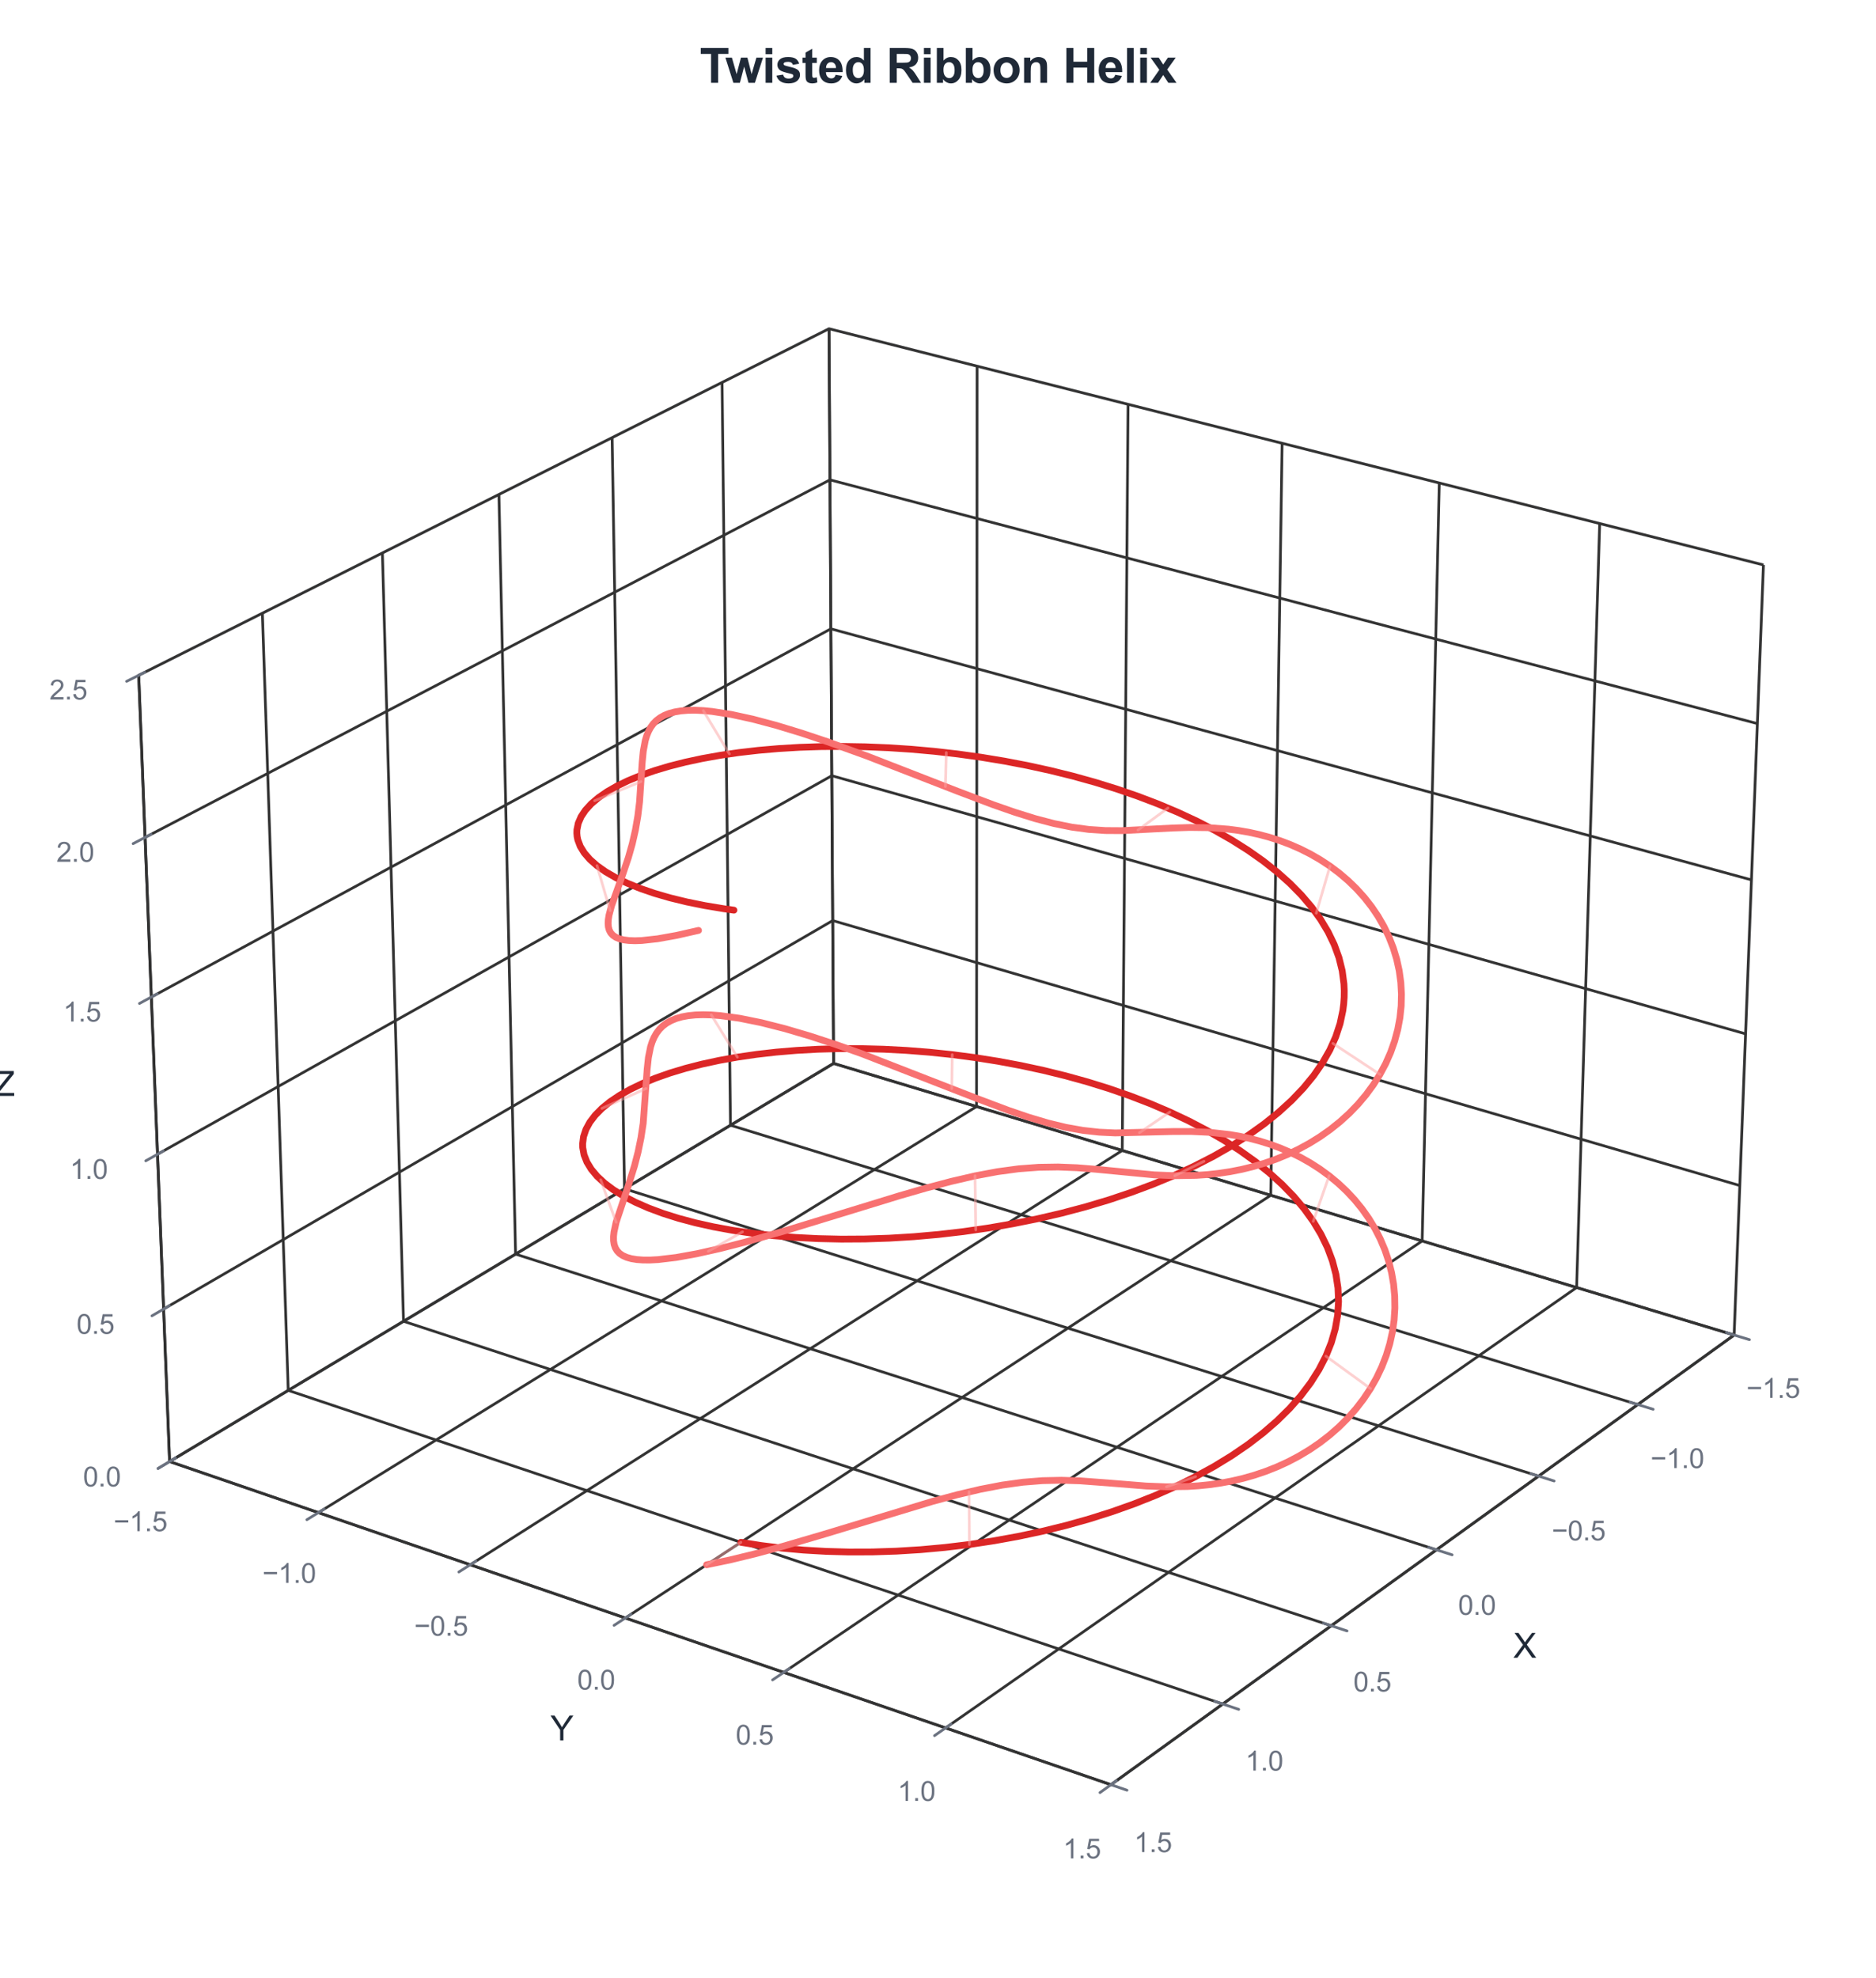 <?xml version="1.0" encoding="utf-8" standalone="no"?>
<!DOCTYPE svg PUBLIC "-//W3C//DTD SVG 1.1//EN"
  "http://www.w3.org/Graphics/SVG/1.1/DTD/svg11.dtd">
<svg xmlns:xlink="http://www.w3.org/1999/xlink" viewBox="0 0 553.12 583.141" xmlns="http://www.w3.org/2000/svg" version="1.1">
 <defs>
  <style type="text/css">*{stroke-linejoin: round; stroke-linecap: butt}</style>
 </defs>
 <g id="figure_1">
  <g id="patch_1">
   <path d="M 0 583.141 
L 553.12 583.141 
L 553.12 0 
L 0 0 
z
" style="fill: #ffffff"/>
  </g>
  <g id="patch_2">
   <path d="M 14.4 568.741 
L 538.72 568.741 
L 538.72 44.421 
L 14.4 44.421 
z
" style="fill: #ffffff"/>
  </g>
  <g id="pane3d_1">
   <g id="patch_3">
    <path d="M 245.776 313.55 
L 511.288 393.634 
L 519.927 166.569 
L 244.424 96.927 
" style="fill: none; opacity: 0.5; stroke: #e5e7eb; stroke-linejoin: miter"/>
   </g>
  </g>
  <g id="pane3d_2">
   <g id="patch_4">
    <path d="M 245.776 313.55 
L 50.005 430.936 
L 40.896 199.109 
L 244.424 96.927 
" style="fill: none; opacity: 0.5; stroke: #e5e7eb; stroke-linejoin: miter"/>
   </g>
  </g>
  <g id="pane3d_3">
   <g id="patch_5">
    <path d="M 245.776 313.55 
L 50.005 430.936 
L 327.544 526.219 
L 511.288 393.634 
" style="fill: none; opacity: 0.5; stroke: #e5e7eb; stroke-linejoin: miter"/>
   </g>
  </g>
  <g id="grid3d_1">
   <g id="Line3DCollection_1">
    <path d="M 511.288 393.634 
L 245.776 313.55 
L 244.424 96.927 
" style="fill: none; stroke: #333333; stroke-width: 0.8"/>
    <path d="M 482.881 414.132 
L 215.374 331.779 
L 212.901 112.753 
" style="fill: none; stroke: #333333; stroke-width: 0.8"/>
    <path d="M 453.639 435.232 
L 184.131 350.513 
L 180.474 129.033 
" style="fill: none; stroke: #333333; stroke-width: 0.8"/>
    <path d="M 423.526 456.961 
L 152.011 369.772 
L 147.103 145.787 
" style="fill: none; stroke: #333333; stroke-width: 0.8"/>
    <path d="M 392.5 479.348 
L 118.977 389.58 
L 112.747 163.036 
" style="fill: none; stroke: #333333; stroke-width: 0.8"/>
    <path d="M 360.521 502.423 
L 84.989 409.96 
L 77.36 180.803 
" style="fill: none; stroke: #333333; stroke-width: 0.8"/>
    <path d="M 327.544 526.219 
L 50.005 430.936 
L 40.896 199.109 
" style="fill: none; stroke: #333333; stroke-width: 0.8"/>
   </g>
  </g>
  <g id="grid3d_2">
   <g id="Line3DCollection_2">
    <path d="M 244.424 96.927 
L 245.776 313.55 
L 50.005 430.936 
" style="fill: none; stroke: #333333; stroke-width: 0.8"/>
    <path d="M 288.077 107.962 
L 287.923 326.262 
L 93.865 445.994 
" style="fill: none; stroke: #333333; stroke-width: 0.8"/>
    <path d="M 332.6 119.216 
L 330.879 339.218 
L 138.643 461.367 
" style="fill: none; stroke: #333333; stroke-width: 0.8"/>
    <path d="M 378.018 130.697 
L 374.668 352.426 
L 184.369 477.065 
" style="fill: none; stroke: #333333; stroke-width: 0.8"/>
    <path d="M 424.359 142.412 
L 419.316 365.893 
L 231.073 493.099 
" style="fill: none; stroke: #333333; stroke-width: 0.8"/>
    <path d="M 471.652 154.367 
L 464.847 379.627 
L 278.787 509.48 
" style="fill: none; stroke: #333333; stroke-width: 0.8"/>
    <path d="M 519.927 166.569 
L 511.288 393.634 
L 327.544 526.219 
" style="fill: none; stroke: #333333; stroke-width: 0.8"/>
   </g>
  </g>
  <g id="grid3d_3">
   <g id="Line3DCollection_3">
    <path d="M 50.005 430.936 
L 245.776 313.55 
L 511.288 393.634 
" style="fill: none; stroke: #333333; stroke-width: 0.8"/>
    <path d="M 48.238 385.973 
L 245.513 271.429 
L 512.965 349.559 
" style="fill: none; stroke: #333333; stroke-width: 0.8"/>
    <path d="M 46.445 340.325 
L 245.247 228.719 
L 514.667 304.83 
" style="fill: none; stroke: #333333; stroke-width: 0.8"/>
    <path d="M 44.623 293.976 
L 244.976 185.407 
L 516.394 259.432 
" style="fill: none; stroke: #333333; stroke-width: 0.8"/>
    <path d="M 42.774 246.91 
L 244.702 141.481 
L 518.147 213.351 
" style="fill: none; stroke: #333333; stroke-width: 0.8"/>
    <path d="M 40.896 199.109 
L 244.424 96.927 
L 519.927 166.569 
" style="fill: none; stroke: #333333; stroke-width: 0.8"/>
   </g>
  </g>
  <g id="axis3d_1">
   <g id="line2d_1">
    <path d="M 511.288 393.634 
L 327.544 526.219 
" style="fill: none; stroke: #333333; stroke-width: 0.8; stroke-linecap: round"/>
   </g>
   <g id="xtick_1">
    <g id="line2d_2">
     <path d="M 283.645 299.496 
" clip-path="url(#pdc0c78166f)" style="fill: none; stroke: #333333; stroke-width: 0.8; stroke-linecap: round"/>
    </g>
    <g id="line2d_3">
     <path d="M 509.038 392.956 
L 515.795 394.994 
" style="fill: none; stroke: #6b7280; stroke-width: 0.8; stroke-linecap: round"/>
    </g>
    <g id="text_1">
     <!-- −1.5 -->
     <g style="fill: #6b7280" transform="translate(514.904 412.161) scale(0.08 -0.08)">
      <defs>
       <path id="ArialMT-2212" d="M 3381 1997 
L 356 1997 
L 356 2522 
L 3381 2522 
L 3381 1997 
z
" transform="scale(0.016)"/>
       <path id="ArialMT-31" d="M 2384 0 
L 1822 0 
L 1822 3584 
Q 1619 3391 1289 3197 
Q 959 3003 697 2906 
L 697 3450 
Q 1169 3672 1522 3987 
Q 1875 4303 2022 4600 
L 2384 4600 
L 2384 0 
z
" transform="scale(0.016)"/>
       <path id="ArialMT-2e" d="M 581 0 
L 581 641 
L 1222 641 
L 1222 0 
L 581 0 
z
" transform="scale(0.016)"/>
       <path id="ArialMT-35" d="M 266 1200 
L 856 1250 
Q 922 819 1161 601 
Q 1400 384 1738 384 
Q 2144 384 2425 690 
Q 2706 997 2706 1503 
Q 2706 1984 2436 2262 
Q 2166 2541 1728 2541 
Q 1456 2541 1237 2417 
Q 1019 2294 894 2097 
L 366 2166 
L 809 4519 
L 3088 4519 
L 3088 3981 
L 1259 3981 
L 1013 2750 
Q 1425 3038 1878 3038 
Q 2478 3038 2890 2622 
Q 3303 2206 3303 1553 
Q 3303 931 2941 478 
Q 2500 -78 1738 -78 
Q 1113 -78 717 272 
Q 322 622 266 1200 
z
" transform="scale(0.016)"/>
      </defs>
      <use xlink:href="#ArialMT-2212"/>
      <use xlink:href="#ArialMT-31" transform="translate(58.398 0)"/>
      <use xlink:href="#ArialMT-2e" transform="translate(114.014 0)"/>
      <use xlink:href="#ArialMT-35" transform="translate(141.797 0)"/>
     </g>
    </g>
   </g>
   <g id="xtick_2">
    <g id="line2d_4">
     <path d="M 283.645 299.496 
" clip-path="url(#pdc0c78166f)" style="fill: none; stroke: #333333; stroke-width: 0.8; stroke-linecap: round"/>
    </g>
    <g id="line2d_5">
     <path d="M 480.612 413.434 
L 487.426 415.531 
" style="fill: none; stroke: #6b7280; stroke-width: 0.8; stroke-linecap: round"/>
    </g>
    <g id="text_2">
     <!-- −1.0 -->
     <g style="fill: #6b7280" transform="translate(486.636 432.864) scale(0.08 -0.08)">
      <defs>
       <path id="ArialMT-30" d="M 266 2259 
Q 266 3072 433 3567 
Q 600 4063 929 4331 
Q 1259 4600 1759 4600 
Q 2128 4600 2406 4451 
Q 2684 4303 2865 4023 
Q 3047 3744 3150 3342 
Q 3253 2941 3253 2259 
Q 3253 1453 3087 958 
Q 2922 463 2592 192 
Q 2263 -78 1759 -78 
Q 1097 -78 719 397 
Q 266 969 266 2259 
z
M 844 2259 
Q 844 1131 1108 757 
Q 1372 384 1759 384 
Q 2147 384 2411 759 
Q 2675 1134 2675 2259 
Q 2675 3391 2411 3762 
Q 2147 4134 1753 4134 
Q 1366 4134 1134 3806 
Q 844 3388 844 2259 
z
" transform="scale(0.016)"/>
      </defs>
      <use xlink:href="#ArialMT-2212"/>
      <use xlink:href="#ArialMT-31" transform="translate(58.398 0)"/>
      <use xlink:href="#ArialMT-2e" transform="translate(114.014 0)"/>
      <use xlink:href="#ArialMT-30" transform="translate(141.797 0)"/>
     </g>
    </g>
   </g>
   <g id="xtick_3">
    <g id="line2d_6">
     <path d="M 283.645 299.496 
" clip-path="url(#pdc0c78166f)" style="fill: none; stroke: #333333; stroke-width: 0.8; stroke-linecap: round"/>
    </g>
    <g id="line2d_7">
     <path d="M 451.351 434.513 
L 458.222 436.673 
" style="fill: none; stroke: #6b7280; stroke-width: 0.8; stroke-linecap: round"/>
    </g>
    <g id="text_3">
     <!-- −0.5 -->
     <g style="fill: #6b7280" transform="translate(457.536 454.177) scale(0.08 -0.08)">
      <use xlink:href="#ArialMT-2212"/>
      <use xlink:href="#ArialMT-30" transform="translate(58.398 0)"/>
      <use xlink:href="#ArialMT-2e" transform="translate(114.014 0)"/>
      <use xlink:href="#ArialMT-35" transform="translate(141.797 0)"/>
     </g>
    </g>
   </g>
   <g id="xtick_4">
    <g id="line2d_8">
     <path d="M 283.645 299.496 
" clip-path="url(#pdc0c78166f)" style="fill: none; stroke: #333333; stroke-width: 0.8; stroke-linecap: round"/>
    </g>
    <g id="line2d_9">
     <path d="M 421.219 456.22 
L 428.147 458.445 
" style="fill: none; stroke: #6b7280; stroke-width: 0.8; stroke-linecap: round"/>
    </g>
    <g id="text_4">
     <!-- 0.0 -->
     <g style="fill: #6b7280" transform="translate(429.903 476.126) scale(0.08 -0.08)">
      <use xlink:href="#ArialMT-30"/>
      <use xlink:href="#ArialMT-2e" transform="translate(55.615 0)"/>
      <use xlink:href="#ArialMT-30" transform="translate(83.398 0)"/>
     </g>
    </g>
   </g>
   <g id="xtick_5">
    <g id="line2d_10">
     <path d="M 283.645 299.496 
" clip-path="url(#pdc0c78166f)" style="fill: none; stroke: #333333; stroke-width: 0.8; stroke-linecap: round"/>
    </g>
    <g id="line2d_11">
     <path d="M 390.174 478.585 
L 397.16 480.877 
" style="fill: none; stroke: #6b7280; stroke-width: 0.8; stroke-linecap: round"/>
    </g>
    <g id="text_5">
     <!-- 0.5 -->
     <g style="fill: #6b7280" transform="translate(399.026 498.74) scale(0.08 -0.08)">
      <use xlink:href="#ArialMT-30"/>
      <use xlink:href="#ArialMT-2e" transform="translate(55.615 0)"/>
      <use xlink:href="#ArialMT-35" transform="translate(83.398 0)"/>
     </g>
    </g>
   </g>
   <g id="xtick_6">
    <g id="line2d_12">
     <path d="M 283.645 299.496 
" clip-path="url(#pdc0c78166f)" style="fill: none; stroke: #333333; stroke-width: 0.8; stroke-linecap: round"/>
    </g>
    <g id="line2d_13">
     <path d="M 358.176 501.636 
L 365.219 504 
" style="fill: none; stroke: #6b7280; stroke-width: 0.8; stroke-linecap: round"/>
    </g>
    <g id="text_6">
     <!-- 1.0 -->
     <g style="fill: #6b7280" transform="translate(367.199 522.05) scale(0.08 -0.08)">
      <use xlink:href="#ArialMT-31"/>
      <use xlink:href="#ArialMT-2e" transform="translate(55.615 0)"/>
      <use xlink:href="#ArialMT-30" transform="translate(83.398 0)"/>
     </g>
    </g>
   </g>
   <g id="xtick_7">
    <g id="line2d_14">
     <path d="M 283.645 299.496 
" clip-path="url(#pdc0c78166f)" style="fill: none; stroke: #333333; stroke-width: 0.8; stroke-linecap: round"/>
    </g>
    <g id="line2d_15">
     <path d="M 325.179 525.407 
L 332.281 527.845 
" style="fill: none; stroke: #6b7280; stroke-width: 0.8; stroke-linecap: round"/>
    </g>
    <g id="text_7">
     <!-- 1.5 -->
     <g style="fill: #6b7280" transform="translate(334.378 546.088) scale(0.08 -0.08)">
      <use xlink:href="#ArialMT-31"/>
      <use xlink:href="#ArialMT-2e" transform="translate(55.615 0)"/>
      <use xlink:href="#ArialMT-35" transform="translate(83.398 0)"/>
     </g>
    </g>
   </g>
   <g id="text_8">
    <!-- X -->
    <g style="fill: #1f2937" transform="translate(446.173 488.795) scale(0.1 -0.1)">
     <defs>
      <path id="ArialMT-58" d="M 28 0 
L 1800 2388 
L 238 4581 
L 959 4581 
L 1791 3406 
Q 2050 3041 2159 2844 
Q 2313 3094 2522 3366 
L 3444 4581 
L 4103 4581 
L 2494 2422 
L 4228 0 
L 3478 0 
L 2325 1634 
Q 2228 1775 2125 1941 
Q 1972 1691 1906 1597 
L 756 0 
L 28 0 
z
" transform="scale(0.016)"/>
     </defs>
     <use xlink:href="#ArialMT-58"/>
    </g>
   </g>
  </g>
  <g id="axis3d_2">
   <g id="line2d_16">
    <path d="M 50.005 430.936 
L 327.544 526.219 
" style="fill: none; stroke: #333333; stroke-width: 0.8; stroke-linecap: round"/>
   </g>
   <g id="xtick_8">
    <g id="line2d_17">
     <path d="M 283.645 299.496 
" clip-path="url(#pdc0c78166f)" style="fill: none; stroke: #333333; stroke-width: 0.8; stroke-linecap: round"/>
    </g>
    <g id="line2d_18">
     <path d="M 51.707 429.915 
L 46.592 432.982 
" style="fill: none; stroke: #6b7280; stroke-width: 0.8; stroke-linecap: round"/>
    </g>
    <g id="text_9">
     <!-- −1.5 -->
     <g style="fill: #6b7280" transform="translate(33.491 451.468) scale(0.08 -0.08)">
      <use xlink:href="#ArialMT-2212"/>
      <use xlink:href="#ArialMT-31" transform="translate(58.398 0)"/>
      <use xlink:href="#ArialMT-2e" transform="translate(114.014 0)"/>
      <use xlink:href="#ArialMT-35" transform="translate(141.797 0)"/>
     </g>
    </g>
   </g>
   <g id="xtick_9">
    <g id="line2d_19">
     <path d="M 283.645 299.496 
" clip-path="url(#pdc0c78166f)" style="fill: none; stroke: #333333; stroke-width: 0.8; stroke-linecap: round"/>
    </g>
    <g id="line2d_20">
     <path d="M 95.554 444.952 
L 90.479 448.083 
" style="fill: none; stroke: #6b7280; stroke-width: 0.8; stroke-linecap: round"/>
    </g>
    <g id="text_10">
     <!-- −1.0 -->
     <g style="fill: #6b7280" transform="translate(77.355 466.712) scale(0.08 -0.08)">
      <use xlink:href="#ArialMT-2212"/>
      <use xlink:href="#ArialMT-31" transform="translate(58.398 0)"/>
      <use xlink:href="#ArialMT-2e" transform="translate(114.014 0)"/>
      <use xlink:href="#ArialMT-30" transform="translate(141.797 0)"/>
     </g>
    </g>
   </g>
   <g id="xtick_10">
    <g id="line2d_21">
     <path d="M 283.645 299.496 
" clip-path="url(#pdc0c78166f)" style="fill: none; stroke: #333333; stroke-width: 0.8; stroke-linecap: round"/>
    </g>
    <g id="line2d_22">
     <path d="M 140.318 460.303 
L 135.286 463.5 
" style="fill: none; stroke: #6b7280; stroke-width: 0.8; stroke-linecap: round"/>
    </g>
    <g id="text_11">
     <!-- −0.5 -->
     <g style="fill: #6b7280" transform="translate(122.14 482.275) scale(0.08 -0.08)">
      <use xlink:href="#ArialMT-2212"/>
      <use xlink:href="#ArialMT-30" transform="translate(58.398 0)"/>
      <use xlink:href="#ArialMT-2e" transform="translate(114.014 0)"/>
      <use xlink:href="#ArialMT-35" transform="translate(141.797 0)"/>
     </g>
    </g>
   </g>
   <g id="xtick_11">
    <g id="line2d_23">
     <path d="M 283.645 299.496 
" clip-path="url(#pdc0c78166f)" style="fill: none; stroke: #333333; stroke-width: 0.8; stroke-linecap: round"/>
    </g>
    <g id="line2d_24">
     <path d="M 186.028 475.978 
L 181.043 479.243 
" style="fill: none; stroke: #6b7280; stroke-width: 0.8; stroke-linecap: round"/>
    </g>
    <g id="text_12">
     <!-- 0.0 -->
     <g style="fill: #6b7280" transform="translate(170.211 498.169) scale(0.08 -0.08)">
      <use xlink:href="#ArialMT-30"/>
      <use xlink:href="#ArialMT-2e" transform="translate(55.615 0)"/>
      <use xlink:href="#ArialMT-30" transform="translate(83.398 0)"/>
     </g>
    </g>
   </g>
   <g id="xtick_12">
    <g id="line2d_25">
     <path d="M 283.645 299.496 
" clip-path="url(#pdc0c78166f)" style="fill: none; stroke: #333333; stroke-width: 0.8; stroke-linecap: round"/>
    </g>
    <g id="line2d_26">
     <path d="M 232.716 491.989 
L 227.78 495.324 
" style="fill: none; stroke: #6b7280; stroke-width: 0.8; stroke-linecap: round"/>
    </g>
    <g id="text_13">
     <!-- 0.5 -->
     <g style="fill: #6b7280" transform="translate(216.927 514.403) scale(0.08 -0.08)">
      <use xlink:href="#ArialMT-30"/>
      <use xlink:href="#ArialMT-2e" transform="translate(55.615 0)"/>
      <use xlink:href="#ArialMT-35" transform="translate(83.398 0)"/>
     </g>
    </g>
   </g>
   <g id="xtick_13">
    <g id="line2d_27">
     <path d="M 283.645 299.496 
" clip-path="url(#pdc0c78166f)" style="fill: none; stroke: #333333; stroke-width: 0.8; stroke-linecap: round"/>
    </g>
    <g id="line2d_28">
     <path d="M 280.412 508.346 
L 275.53 511.753 
" style="fill: none; stroke: #6b7280; stroke-width: 0.8; stroke-linecap: round"/>
    </g>
    <g id="text_14">
     <!-- 1.0 -->
     <g style="fill: #6b7280" transform="translate(264.655 530.99) scale(0.08 -0.08)">
      <use xlink:href="#ArialMT-31"/>
      <use xlink:href="#ArialMT-2e" transform="translate(55.615 0)"/>
      <use xlink:href="#ArialMT-30" transform="translate(83.398 0)"/>
     </g>
    </g>
   </g>
   <g id="xtick_14">
    <g id="line2d_29">
     <path d="M 283.645 299.496 
" clip-path="url(#pdc0c78166f)" style="fill: none; stroke: #333333; stroke-width: 0.8; stroke-linecap: round"/>
    </g>
    <g id="line2d_30">
     <path d="M 329.15 525.06 
L 324.324 528.542 
" style="fill: none; stroke: #6b7280; stroke-width: 0.8; stroke-linecap: round"/>
    </g>
    <g id="text_15">
     <!-- 1.5 -->
     <g style="fill: #6b7280" transform="translate(313.428 547.939) scale(0.08 -0.08)">
      <use xlink:href="#ArialMT-31"/>
      <use xlink:href="#ArialMT-2e" transform="translate(55.615 0)"/>
      <use xlink:href="#ArialMT-35" transform="translate(83.398 0)"/>
     </g>
    </g>
   </g>
   <g id="text_16">
    <!-- Y -->
    <g style="fill: #1f2937" transform="translate(162.295 513.166) scale(0.1 -0.1)">
     <defs>
      <path id="ArialMT-59" d="M 1784 0 
L 1784 1941 
L 19 4581 
L 756 4581 
L 1659 3200 
Q 1909 2813 2125 2425 
Q 2331 2784 2625 3234 
L 3513 4581 
L 4219 4581 
L 2391 1941 
L 2391 0 
L 1784 0 
z
" transform="scale(0.016)"/>
     </defs>
     <use xlink:href="#ArialMT-59"/>
    </g>
   </g>
  </g>
  <g id="axis3d_3">
   <g id="line2d_31">
    <path d="M 50.005 430.936 
L 40.896 199.109 
" style="fill: none; stroke: #333333; stroke-width: 0.8; stroke-linecap: round"/>
   </g>
   <g id="xtick_15">
    <g id="line2d_32">
     <path d="M 283.645 299.496 
" style="fill: none; stroke: #333333; stroke-width: 0.8; stroke-linecap: round"/>
    </g>
    <g id="line2d_33">
     <path d="M 51.707 429.915 
L 46.592 432.982 
" style="fill: none; stroke: #6b7280; stroke-width: 0.8; stroke-linecap: round"/>
    </g>
    <g id="text_17">
     <!-- 0.0 -->
     <g style="fill: #6b7280" transform="translate(24.485 438.276) scale(0.08 -0.08)">
      <use xlink:href="#ArialMT-30"/>
      <use xlink:href="#ArialMT-2e" transform="translate(55.615 0)"/>
      <use xlink:href="#ArialMT-30" transform="translate(83.398 0)"/>
     </g>
    </g>
   </g>
   <g id="xtick_16">
    <g id="line2d_34">
     <path d="M 283.645 299.496 
" style="fill: none; stroke: #333333; stroke-width: 0.8; stroke-linecap: round"/>
    </g>
    <g id="line2d_35">
     <path d="M 49.955 384.976 
L 44.797 387.971 
" style="fill: none; stroke: #6b7280; stroke-width: 0.8; stroke-linecap: round"/>
    </g>
    <g id="text_18">
     <!-- 0.5 -->
     <g style="fill: #6b7280" transform="translate(22.566 393.275) scale(0.08 -0.08)">
      <use xlink:href="#ArialMT-30"/>
      <use xlink:href="#ArialMT-2e" transform="translate(55.615 0)"/>
      <use xlink:href="#ArialMT-35" transform="translate(83.398 0)"/>
     </g>
    </g>
   </g>
   <g id="xtick_17">
    <g id="line2d_36">
     <path d="M 283.645 299.496 
" style="fill: none; stroke: #333333; stroke-width: 0.8; stroke-linecap: round"/>
    </g>
    <g id="line2d_37">
     <path d="M 48.176 339.353 
L 42.975 342.273 
" style="fill: none; stroke: #6b7280; stroke-width: 0.8; stroke-linecap: round"/>
    </g>
    <g id="text_19">
     <!-- 1.0 -->
     <g style="fill: #6b7280" transform="translate(20.617 347.588) scale(0.08 -0.08)">
      <use xlink:href="#ArialMT-31"/>
      <use xlink:href="#ArialMT-2e" transform="translate(55.615 0)"/>
      <use xlink:href="#ArialMT-30" transform="translate(83.398 0)"/>
     </g>
    </g>
   </g>
   <g id="xtick_18">
    <g id="line2d_38">
     <path d="M 283.645 299.496 
" style="fill: none; stroke: #333333; stroke-width: 0.8; stroke-linecap: round"/>
    </g>
    <g id="line2d_39">
     <path d="M 46.369 293.03 
L 41.125 295.872 
" style="fill: none; stroke: #6b7280; stroke-width: 0.8; stroke-linecap: round"/>
    </g>
    <g id="text_20">
     <!-- 1.5 -->
     <g style="fill: #6b7280" transform="translate(18.638 301.198) scale(0.08 -0.08)">
      <use xlink:href="#ArialMT-31"/>
      <use xlink:href="#ArialMT-2e" transform="translate(55.615 0)"/>
      <use xlink:href="#ArialMT-35" transform="translate(83.398 0)"/>
     </g>
    </g>
   </g>
   <g id="xtick_19">
    <g id="line2d_40">
     <path d="M 283.645 299.496 
" style="fill: none; stroke: #333333; stroke-width: 0.8; stroke-linecap: round"/>
    </g>
    <g id="line2d_41">
     <path d="M 44.535 245.99 
L 39.245 248.752 
" style="fill: none; stroke: #6b7280; stroke-width: 0.8; stroke-linecap: round"/>
    </g>
    <g id="text_21">
     <!-- 2.0 -->
     <g style="fill: #6b7280" transform="translate(16.628 254.089) scale(0.08 -0.08)">
      <defs>
       <path id="ArialMT-32" d="M 3222 541 
L 3222 0 
L 194 0 
Q 188 203 259 391 
Q 375 700 629 1000 
Q 884 1300 1366 1694 
Q 2113 2306 2375 2664 
Q 2638 3022 2638 3341 
Q 2638 3675 2398 3904 
Q 2159 4134 1775 4134 
Q 1369 4134 1125 3890 
Q 881 3647 878 3216 
L 300 3275 
Q 359 3922 746 4261 
Q 1134 4600 1788 4600 
Q 2447 4600 2831 4234 
Q 3216 3869 3216 3328 
Q 3216 3053 3103 2787 
Q 2991 2522 2730 2228 
Q 2469 1934 1863 1422 
Q 1356 997 1212 845 
Q 1069 694 975 541 
L 3222 541 
z
" transform="scale(0.016)"/>
      </defs>
      <use xlink:href="#ArialMT-32"/>
      <use xlink:href="#ArialMT-2e" transform="translate(55.615 0)"/>
      <use xlink:href="#ArialMT-30" transform="translate(83.398 0)"/>
     </g>
    </g>
   </g>
   <g id="xtick_20">
    <g id="line2d_42">
     <path d="M 283.645 299.496 
" style="fill: none; stroke: #333333; stroke-width: 0.8; stroke-linecap: round"/>
    </g>
    <g id="line2d_43">
     <path d="M 42.672 198.218 
L 37.337 200.896 
" style="fill: none; stroke: #6b7280; stroke-width: 0.8; stroke-linecap: round"/>
    </g>
    <g id="text_22">
     <!-- 2.5 -->
     <g style="fill: #6b7280" transform="translate(14.587 206.245) scale(0.08 -0.08)">
      <use xlink:href="#ArialMT-32"/>
      <use xlink:href="#ArialMT-2e" transform="translate(55.615 0)"/>
      <use xlink:href="#ArialMT-35" transform="translate(83.398 0)"/>
     </g>
    </g>
   </g>
   <g id="text_23">
    <!-- Z -->
    <g style="fill: #1f2937" transform="translate(-1.807 323.125) scale(0.1 -0.1)">
     <defs>
      <path id="ArialMT-5a" d="M 128 0 
L 128 563 
L 2475 3497 
Q 2725 3809 2950 4041 
L 394 4041 
L 394 4581 
L 3675 4581 
L 3675 4041 
L 1103 863 
L 825 541 
L 3750 541 
L 3750 0 
L 128 0 
z
" transform="scale(0.016)"/>
     </defs>
     <use xlink:href="#ArialMT-5a"/>
    </g>
   </g>
  </g>
  <g id="axes_1">
   <g id="line2d_44">
    <path d="M 218.446 454.746 
L 224.354 455.692 
L 230.52 456.459 
L 236.918 457.038 
L 243.523 457.423 
L 250.305 457.608 
L 257.235 457.588 
L 264.283 457.359 
L 271.419 456.918 
L 278.61 456.262 
L 285.826 455.392 
L 293.034 454.307 
L 300.204 453.007 
L 307.302 451.497 
L 314.299 449.778 
L 321.164 447.854 
L 327.867 445.731 
L 334.378 443.416 
L 340.671 440.914 
L 346.718 438.234 
L 352.494 435.383 
L 357.976 432.373 
L 363.14 429.211 
L 367.966 425.91 
L 372.435 422.48 
L 376.53 418.932 
L 380.236 415.278 
L 383.539 411.532 
L 386.428 407.705 
L 388.892 403.809 
L 390.926 399.859 
L 392.522 395.866 
L 393.677 391.845 
L 394.389 387.806 
L 394.658 383.764 
L 394.487 379.731 
L 393.877 375.72 
L 392.835 371.741 
L 391.368 367.808 
L 389.483 363.932 
L 387.191 360.123 
L 384.502 356.392 
L 381.43 352.75 
L 377.987 349.207 
L 374.19 345.771 
L 370.054 342.452 
L 365.596 339.258 
L 360.834 336.195 
L 355.787 333.273 
L 350.476 330.497 
L 344.919 327.874 
L 339.138 325.408 
L 333.156 323.105 
L 326.993 320.969 
L 320.673 319.005 
L 314.218 317.215 
L 307.652 315.601 
L 300.999 314.167 
L 294.282 312.913 
L 287.525 311.84 
L 280.753 310.949 
L 273.988 310.24 
L 267.256 309.711 
L 260.581 309.361 
L 253.986 309.189 
L 247.495 309.192 
L 241.131 309.366 
L 234.918 309.708 
L 228.879 310.215 
L 223.035 310.88 
L 217.41 311.699 
L 212.024 312.666 
L 206.897 313.775 
L 202.051 315.019 
L 197.504 316.39 
L 193.275 317.88 
L 189.381 319.481 
L 185.839 321.184 
L 182.665 322.98 
L 179.873 324.859 
L 177.475 326.81 
L 175.485 328.824 
L 173.912 330.888 
L 172.766 332.993 
L 172.053 335.126 
L 171.78 337.275 
L 171.81 338.352 
L 172.204 340.504 
L 173.045 342.641 
L 174.332 344.752 
L 176.064 346.824 
L 178.237 348.845 
L 180.844 350.802 
L 183.878 352.684 
L 187.329 354.478 
L 191.184 356.172 
L 195.43 357.755 
L 200.052 359.216 
L 205.03 360.544 
L 210.347 361.729 
L 215.981 362.762 
L 221.909 363.634 
L 228.106 364.336 
L 234.547 364.861 
L 241.204 365.203 
L 248.048 365.355 
L 255.051 365.313 
L 262.182 365.073 
L 269.409 364.631 
L 276.702 363.986 
L 284.027 363.136 
L 291.353 362.081 
L 298.647 360.822 
L 305.878 359.362 
L 313.013 357.702 
L 320.021 355.847 
L 326.872 353.801 
L 333.535 351.57 
L 339.983 349.16 
L 346.188 346.579 
L 352.124 343.834 
L 357.766 340.934 
L 363.091 337.89 
L 368.078 334.709 
L 372.707 331.404 
L 376.959 327.985 
L 380.82 324.463 
L 384.274 320.85 
L 387.31 317.158 
L 389.918 313.398 
L 392.089 309.584 
L 393.818 305.727 
L 395.099 301.839 
L 395.931 297.934 
L 396.178 295.978 
L 396.313 294.022 
L 396.336 292.068 
L 396.247 290.117 
L 395.736 286.229 
L 394.784 282.371 
L 393.398 278.553 
L 391.587 274.788 
L 389.359 271.084 
L 386.727 267.452 
L 383.702 263.903 
L 380.298 260.445 
L 376.53 257.088 
L 372.415 253.84 
L 367.969 250.708 
L 363.21 247.701 
L 358.158 244.824 
L 352.832 242.086 
L 347.252 239.49 
L 341.441 237.043 
L 335.418 234.75 
L 329.208 232.614 
L 322.833 230.64 
L 316.315 228.83 
L 309.679 227.188 
L 302.948 225.714 
L 296.146 224.411 
L 289.298 223.28 
L 282.428 222.321 
L 275.561 221.534 
L 268.719 220.918 
L 261.929 220.472 
L 255.215 220.194 
L 248.599 220.083 
L 242.107 220.135 
L 235.762 220.346 
L 229.587 220.714 
L 223.604 221.233 
L 217.837 221.899 
L 212.307 222.707 
L 207.035 223.65 
L 202.042 224.721 
L 197.347 225.915 
L 192.97 227.224 
L 188.929 228.639 
L 185.241 230.153 
L 181.921 231.757 
L 178.985 233.441 
L 176.447 235.197 
L 174.318 237.013 
L 172.611 238.88 
L 171.334 240.788 
L 170.496 242.725 
L 170.102 244.679 
L 170.074 245.66 
L 170.159 246.641 
L 170.357 247.621 
L 171.093 249.571 
L 172.283 251.499 
L 173.925 253.393 
L 176.016 255.242 
L 178.55 257.032 
L 181.52 258.754 
L 184.916 260.395 
L 188.727 261.944 
L 192.939 263.391 
L 197.536 264.725 
L 202.501 265.935 
L 207.816 267.012 
L 213.458 267.947 
L 216.395 268.358 
L 216.395 268.358 
" clip-path="url(#pdc0c78166f)" style="fill: none; stroke: #dc2626; stroke-width: 2; stroke-linecap: round"/>
   </g>
   <g id="line2d_45">
    <path d="M 208.33 461.371 
L 215.276 459.93 
L 222.788 458.102 
L 230.718 455.96 
L 243.047 452.346 
L 275.037 442.654 
L 282.263 440.714 
L 289.084 439.108 
L 295.509 437.875 
L 301.577 437.032 
L 307.356 436.569 
L 312.927 436.451 
L 318.385 436.621 
L 326.57 437.233 
L 337.917 438.153 
L 343.904 438.384 
L 350.126 438.294 
L 353.321 438.09 
L 356.564 437.761 
L 359.849 437.294 
L 363.165 436.677 
L 366.501 435.899 
L 369.843 434.951 
L 373.177 433.826 
L 376.487 432.517 
L 379.754 431.02 
L 382.96 429.334 
L 386.085 427.459 
L 389.111 425.395 
L 392.017 423.148 
L 394.783 420.722 
L 397.389 418.127 
L 399.818 415.37 
L 402.051 412.465 
L 404.073 409.424 
L 405.867 406.261 
L 407.421 402.993 
L 408.724 399.635 
L 409.765 396.208 
L 410.539 392.727 
L 411.039 389.214 
L 411.263 385.688 
L 411.211 382.167 
L 410.885 378.671 
L 410.289 375.22 
L 409.431 371.832 
L 408.318 368.524 
L 406.962 365.313 
L 405.374 362.214 
L 403.57 359.243 
L 401.565 356.411 
L 399.376 353.73 
L 397.02 351.21 
L 394.517 348.858 
L 391.884 346.68 
L 389.142 344.681 
L 386.31 342.863 
L 383.406 341.227 
L 380.449 339.771 
L 377.457 338.491 
L 374.447 337.383 
L 371.432 336.441 
L 368.429 335.655 
L 365.449 335.017 
L 362.503 334.515 
L 356.747 333.871 
L 351.21 333.615 
L 345.912 333.628 
L 328.826 334.046 
L 324.092 333.821 
L 319.264 333.288 
L 314.251 332.395 
L 308.97 331.114 
L 303.353 329.442 
L 297.355 327.398 
L 287.603 323.729 
L 254.094 310.685 
L 246.337 307.942 
L 238.729 305.452 
L 231.404 303.294 
L 224.489 301.538 
L 218.1 300.242 
L 212.335 299.448 
L 209.711 299.25 
L 207.267 299.187 
L 205.01 299.26 
L 202.941 299.471 
L 201.062 299.818 
L 199.37 300.301 
L 197.863 300.918 
L 196.535 301.664 
L 195.379 302.538 
L 194.387 303.535 
L 193.547 304.65 
L 192.848 305.878 
L 192.276 307.213 
L 191.817 308.649 
L 191.179 311.798 
L 190.806 315.271 
L 189.636 331.247 
L 188.989 335.478 
L 188.121 339.695 
L 187.047 343.845 
L 185.17 349.838 
L 181.659 360.374 
L 181.029 363.28 
L 180.894 364.594 
L 180.903 365.808 
L 181.07 366.917 
L 181.412 367.915 
L 181.942 368.799 
L 182.673 369.565 
L 183.614 370.208 
L 184.776 370.727 
L 186.165 371.118 
L 187.785 371.381 
L 189.639 371.514 
L 191.726 371.517 
L 194.045 371.391 
L 199.354 370.763 
L 205.501 369.654 
L 212.387 368.108 
L 219.885 366.183 
L 231.95 362.749 
L 248.727 357.617 
L 265.189 352.568 
L 273.005 350.31 
L 280.445 348.336 
L 287.476 346.706 
L 294.098 345.462 
L 300.347 344.619 
L 306.281 344.171 
L 311.982 344.085 
L 317.544 344.305 
L 323.065 344.752 
L 340.254 346.406 
L 346.392 346.658 
L 352.767 346.549 
L 356.036 346.323 
L 359.351 345.963 
L 362.703 345.458 
L 366.081 344.796 
L 369.473 343.967 
L 372.864 342.963 
L 376.239 341.778 
L 379.579 340.407 
L 382.867 338.846 
L 386.083 337.096 
L 389.207 335.156 
L 392.219 333.031 
L 395.1 330.724 
L 397.828 328.244 
L 400.386 325.599 
L 402.753 322.799 
L 404.913 319.857 
L 406.851 316.787 
L 408.55 313.604 
L 410 310.324 
L 411.189 306.966 
L 412.109 303.546 
L 412.754 300.085 
L 413.12 296.601 
L 413.205 293.113 
L 413.011 289.642 
L 412.54 286.206 
L 411.799 282.824 
L 410.796 279.514 
L 409.539 276.293 
L 408.042 273.178 
L 406.317 270.182 
L 404.38 267.32 
L 402.247 264.603 
L 399.937 262.043 
L 397.467 259.647 
L 394.857 257.424 
L 392.125 255.377 
L 389.293 253.51 
L 386.378 251.826 
L 383.401 250.322 
L 380.379 248.998 
L 377.33 247.849 
L 374.27 246.87 
L 371.214 246.053 
L 368.175 245.389 
L 365.166 244.868 
L 362.196 244.479 
L 356.405 244.044 
L 350.845 243.974 
L 345.526 244.148 
L 330.689 244.917 
L 325.894 244.886 
L 321.027 244.56 
L 315.995 243.881 
L 310.71 242.81 
L 305.101 241.334 
L 299.115 239.464 
L 292.722 237.232 
L 282.38 233.321 
L 255.638 222.923 
L 243.843 218.653 
L 236.182 216.096 
L 228.841 213.865 
L 221.946 212.03 
L 215.611 210.649 
L 209.93 209.767 
L 207.357 209.523 
L 204.97 209.414 
L 202.773 209.442 
L 200.768 209.607 
L 198.955 209.909 
L 197.331 210.346 
L 195.891 210.918 
L 194.63 211.621 
L 193.54 212.452 
L 192.61 213.406 
L 191.828 214.481 
L 191.183 215.669 
L 190.661 216.966 
L 190.245 218.365 
L 189.673 221.444 
L 189.34 224.85 
L 188.566 236.438 
L 188.066 240.555 
L 187.351 244.7 
L 186.412 248.815 
L 185.274 252.843 
L 183.33 258.606 
L 180.313 267.027 
L 179.564 269.835 
L 179.359 271.096 
L 179.291 272.254 
L 179.376 273.305 
L 179.63 274.244 
L 180.069 275.065 
L 180.705 275.767 
L 181.551 276.345 
L 182.616 276.797 
L 183.908 277.12 
L 185.433 277.314 
L 187.195 277.379 
L 189.195 277.313 
L 193.9 276.798 
L 199.51 275.792 
L 205.949 274.331 
L 205.949 274.331 
" clip-path="url(#pdc0c78166f)" style="fill: none; stroke: #f87171; stroke-width: 2; stroke-linecap: round"/>
   </g>
   <g id="line2d_46">
    <path d="M 218.446 454.746 
L 208.33 461.371 
" clip-path="url(#pdc0c78166f)" style="fill: none; stroke: #fca5a5; stroke-opacity: 0.5; stroke-width: 0.8; stroke-linecap: round"/>
   </g>
   <g id="line2d_47">
    <path d="M 285.826 455.392 
L 285.724 439.866 
" clip-path="url(#pdc0c78166f)" style="fill: none; stroke: #fca5a5; stroke-opacity: 0.5; stroke-width: 0.8; stroke-linecap: round"/>
   </g>
   <g id="line2d_48">
    <path d="M 352.494 435.383 
L 343.904 438.384 
" clip-path="url(#pdc0c78166f)" style="fill: none; stroke: #fca5a5; stroke-opacity: 0.5; stroke-width: 0.8; stroke-linecap: round"/>
   </g>
   <g id="line2d_49">
    <path d="M 390.926 399.859 
L 404.073 409.424 
" clip-path="url(#pdc0c78166f)" style="fill: none; stroke: #fca5a5; stroke-opacity: 0.5; stroke-width: 0.8; stroke-linecap: round"/>
   </g>
   <g id="line2d_50">
    <path d="M 387.191 360.123 
L 391.884 346.68 
" clip-path="url(#pdc0c78166f)" style="fill: none; stroke: #fca5a5; stroke-opacity: 0.5; stroke-width: 0.8; stroke-linecap: round"/>
   </g>
   <g id="line2d_51">
    <path d="M 344.919 327.874 
L 335.951 333.971 
" clip-path="url(#pdc0c78166f)" style="fill: none; stroke: #fca5a5; stroke-opacity: 0.5; stroke-width: 0.8; stroke-linecap: round"/>
   </g>
   <g id="line2d_52">
    <path d="M 280.753 310.949 
L 280.618 320.974 
" clip-path="url(#pdc0c78166f)" style="fill: none; stroke: #fca5a5; stroke-opacity: 0.5; stroke-width: 0.8; stroke-linecap: round"/>
   </g>
   <g id="line2d_53">
    <path d="M 217.41 311.699 
L 209.711 299.25 
" clip-path="url(#pdc0c78166f)" style="fill: none; stroke: #fca5a5; stroke-opacity: 0.5; stroke-width: 0.8; stroke-linecap: round"/>
   </g>
   <g id="line2d_54">
    <path d="M 177.475 326.81 
L 190.473 320.961 
" clip-path="url(#pdc0c78166f)" style="fill: none; stroke: #fca5a5; stroke-opacity: 0.5; stroke-width: 0.8; stroke-linecap: round"/>
   </g>
   <g id="line2d_55">
    <path d="M 177.096 347.842 
L 181.659 360.374 
" clip-path="url(#pdc0c78166f)" style="fill: none; stroke: #fca5a5; stroke-opacity: 0.5; stroke-width: 0.8; stroke-linecap: round"/>
   </g>
   <g id="line2d_56">
    <path d="M 218.91 363.219 
L 208.859 368.932 
" clip-path="url(#pdc0c78166f)" style="fill: none; stroke: #fca5a5; stroke-opacity: 0.5; stroke-width: 0.8; stroke-linecap: round"/>
   </g>
   <g id="line2d_57">
    <path d="M 287.692 362.634 
L 287.476 346.706 
" clip-path="url(#pdc0c78166f)" style="fill: none; stroke: #fca5a5; stroke-opacity: 0.5; stroke-width: 0.8; stroke-linecap: round"/>
   </g>
   <g id="line2d_58">
    <path d="M 354.984 342.403 
L 346.392 346.658 
" clip-path="url(#pdc0c78166f)" style="fill: none; stroke: #fca5a5; stroke-opacity: 0.5; stroke-width: 0.8; stroke-linecap: round"/>
   </g>
   <g id="line2d_59">
    <path d="M 393.009 307.66 
L 406.851 316.787 
" clip-path="url(#pdc0c78166f)" style="fill: none; stroke: #fca5a5; stroke-opacity: 0.5; stroke-width: 0.8; stroke-linecap: round"/>
   </g>
   <g id="line2d_60">
    <path d="M 388.093 269.258 
L 392.125 255.377 
" clip-path="url(#pdc0c78166f)" style="fill: none; stroke: #fca5a5; stroke-opacity: 0.5; stroke-width: 0.8; stroke-linecap: round"/>
   </g>
   <g id="line2d_61">
    <path d="M 344.374 238.248 
L 335.506 244.737 
" clip-path="url(#pdc0c78166f)" style="fill: none; stroke: #fca5a5; stroke-opacity: 0.5; stroke-width: 0.8; stroke-linecap: round"/>
   </g>
   <g id="line2d_62">
    <path d="M 278.993 221.906 
L 278.747 231.902 
" clip-path="url(#pdc0c78166f)" style="fill: none; stroke: #fca5a5; stroke-opacity: 0.5; stroke-width: 0.8; stroke-linecap: round"/>
   </g>
   <g id="line2d_63">
    <path d="M 215.041 222.286 
L 207.357 209.523 
" clip-path="url(#pdc0c78166f)" style="fill: none; stroke: #fca5a5; stroke-opacity: 0.5; stroke-width: 0.8; stroke-linecap: round"/>
   </g>
   <g id="line2d_64">
    <path d="M 175.331 236.098 
L 189.012 230.444 
" clip-path="url(#pdc0c78166f)" style="fill: none; stroke: #fca5a5; stroke-opacity: 0.5; stroke-width: 0.8; stroke-linecap: round"/>
   </g>
   <g id="line2d_65">
    <path d="M 176.016 255.242 
L 179.888 268.477 
" clip-path="url(#pdc0c78166f)" style="fill: none; stroke: #fca5a5; stroke-opacity: 0.5; stroke-width: 0.8; stroke-linecap: round"/>
   </g>
   <g id="text_24">
    <!-- Twisted Ribbon Helix -->
    <g style="fill: #1f2937" transform="translate(206.299 24.421) scale(0.14 -0.14)">
     <defs>
      <path id="Arial-BoldMT-54" d="M 1497 0 
L 1497 3806 
L 138 3806 
L 138 4581 
L 3778 4581 
L 3778 3806 
L 2422 3806 
L 2422 0 
L 1497 0 
z
" transform="scale(0.016)"/>
      <path id="Arial-BoldMT-77" d="M 1078 0 
L 28 3319 
L 881 3319 
L 1503 1144 
L 2075 3319 
L 2922 3319 
L 3475 1144 
L 4109 3319 
L 4975 3319 
L 3909 0 
L 3066 0 
L 2494 2134 
L 1931 0 
L 1078 0 
z
" transform="scale(0.016)"/>
      <path id="Arial-BoldMT-69" d="M 459 3769 
L 459 4581 
L 1338 4581 
L 1338 3769 
L 459 3769 
z
M 459 0 
L 459 3319 
L 1338 3319 
L 1338 0 
L 459 0 
z
" transform="scale(0.016)"/>
      <path id="Arial-BoldMT-73" d="M 150 947 
L 1031 1081 
Q 1088 825 1259 692 
Q 1431 559 1741 559 
Q 2081 559 2253 684 
Q 2369 772 2369 919 
Q 2369 1019 2306 1084 
Q 2241 1147 2013 1200 
Q 950 1434 666 1628 
Q 272 1897 272 2375 
Q 272 2806 612 3100 
Q 953 3394 1669 3394 
Q 2350 3394 2681 3172 
Q 3013 2950 3138 2516 
L 2309 2363 
Q 2256 2556 2107 2659 
Q 1959 2763 1684 2763 
Q 1338 2763 1188 2666 
Q 1088 2597 1088 2488 
Q 1088 2394 1175 2328 
Q 1294 2241 1995 2081 
Q 2697 1922 2975 1691 
Q 3250 1456 3250 1038 
Q 3250 581 2869 253 
Q 2488 -75 1741 -75 
Q 1063 -75 667 200 
Q 272 475 150 947 
z
" transform="scale(0.016)"/>
      <path id="Arial-BoldMT-74" d="M 1981 3319 
L 1981 2619 
L 1381 2619 
L 1381 1281 
Q 1381 875 1398 808 
Q 1416 741 1477 697 
Q 1538 653 1625 653 
Q 1747 653 1978 738 
L 2053 56 
Q 1747 -75 1359 -75 
Q 1122 -75 931 4 
Q 741 84 652 211 
Q 563 338 528 553 
Q 500 706 500 1172 
L 500 2619 
L 97 2619 
L 97 3319 
L 500 3319 
L 500 3978 
L 1381 4491 
L 1381 3319 
L 1981 3319 
z
" transform="scale(0.016)"/>
      <path id="Arial-BoldMT-65" d="M 2381 1056 
L 3256 909 
Q 3088 428 2723 176 
Q 2359 -75 1813 -75 
Q 947 -75 531 491 
Q 203 944 203 1634 
Q 203 2459 634 2926 
Q 1066 3394 1725 3394 
Q 2466 3394 2894 2905 
Q 3322 2416 3303 1406 
L 1103 1406 
Q 1113 1016 1316 798 
Q 1519 581 1822 581 
Q 2028 581 2168 693 
Q 2309 806 2381 1056 
z
M 2431 1944 
Q 2422 2325 2234 2523 
Q 2047 2722 1778 2722 
Q 1491 2722 1303 2513 
Q 1116 2303 1119 1944 
L 2431 1944 
z
" transform="scale(0.016)"/>
      <path id="Arial-BoldMT-64" d="M 3503 0 
L 2688 0 
L 2688 488 
Q 2484 203 2207 64 
Q 1931 -75 1650 -75 
Q 1078 -75 670 386 
Q 263 847 263 1672 
Q 263 2516 659 2955 
Q 1056 3394 1663 3394 
Q 2219 3394 2625 2931 
L 2625 4581 
L 3503 4581 
L 3503 0 
z
M 1159 1731 
Q 1159 1200 1306 963 
Q 1519 619 1900 619 
Q 2203 619 2415 876 
Q 2628 1134 2628 1647 
Q 2628 2219 2422 2470 
Q 2216 2722 1894 2722 
Q 1581 2722 1370 2473 
Q 1159 2225 1159 1731 
z
" transform="scale(0.016)"/>
      <path id="Arial-BoldMT-20" transform="scale(0.016)"/>
      <path id="Arial-BoldMT-52" d="M 469 0 
L 469 4581 
L 2416 4581 
Q 3150 4581 3483 4457 
Q 3816 4334 4016 4018 
Q 4216 3703 4216 3297 
Q 4216 2781 3912 2445 
Q 3609 2109 3006 2022 
Q 3306 1847 3501 1637 
Q 3697 1428 4028 894 
L 4588 0 
L 3481 0 
L 2813 997 
Q 2456 1531 2325 1670 
Q 2194 1809 2047 1861 
Q 1900 1913 1581 1913 
L 1394 1913 
L 1394 0 
L 469 0 
z
M 1394 2644 
L 2078 2644 
Q 2744 2644 2909 2700 
Q 3075 2756 3169 2893 
Q 3263 3031 3263 3238 
Q 3263 3469 3139 3611 
Q 3016 3753 2791 3791 
Q 2678 3806 2116 3806 
L 1394 3806 
L 1394 2644 
z
" transform="scale(0.016)"/>
      <path id="Arial-BoldMT-62" d="M 422 0 
L 422 4581 
L 1300 4581 
L 1300 2931 
Q 1706 3394 2263 3394 
Q 2869 3394 3266 2955 
Q 3663 2516 3663 1694 
Q 3663 844 3258 384 
Q 2853 -75 2275 -75 
Q 1991 -75 1714 67 
Q 1438 209 1238 488 
L 1238 0 
L 422 0 
z
M 1294 1731 
Q 1294 1216 1456 969 
Q 1684 619 2063 619 
Q 2353 619 2558 867 
Q 2763 1116 2763 1650 
Q 2763 2219 2556 2470 
Q 2350 2722 2028 2722 
Q 1713 2722 1503 2476 
Q 1294 2231 1294 1731 
z
" transform="scale(0.016)"/>
      <path id="Arial-BoldMT-6f" d="M 256 1706 
Q 256 2144 472 2553 
Q 688 2963 1083 3178 
Q 1478 3394 1966 3394 
Q 2719 3394 3200 2905 
Q 3681 2416 3681 1669 
Q 3681 916 3195 420 
Q 2709 -75 1972 -75 
Q 1516 -75 1102 131 
Q 688 338 472 736 
Q 256 1134 256 1706 
z
M 1156 1659 
Q 1156 1166 1390 903 
Q 1625 641 1969 641 
Q 2313 641 2545 903 
Q 2778 1166 2778 1666 
Q 2778 2153 2545 2415 
Q 2313 2678 1969 2678 
Q 1625 2678 1390 2415 
Q 1156 2153 1156 1659 
z
" transform="scale(0.016)"/>
      <path id="Arial-BoldMT-6e" d="M 3478 0 
L 2600 0 
L 2600 1694 
Q 2600 2231 2544 2389 
Q 2488 2547 2361 2634 
Q 2234 2722 2056 2722 
Q 1828 2722 1647 2597 
Q 1466 2472 1398 2265 
Q 1331 2059 1331 1503 
L 1331 0 
L 453 0 
L 453 3319 
L 1269 3319 
L 1269 2831 
Q 1703 3394 2363 3394 
Q 2653 3394 2893 3289 
Q 3134 3184 3257 3021 
Q 3381 2859 3429 2653 
Q 3478 2447 3478 2063 
L 3478 0 
z
" transform="scale(0.016)"/>
      <path id="Arial-BoldMT-48" d="M 469 0 
L 469 4581 
L 1394 4581 
L 1394 2778 
L 3206 2778 
L 3206 4581 
L 4131 4581 
L 4131 0 
L 3206 0 
L 3206 2003 
L 1394 2003 
L 1394 0 
L 469 0 
z
" transform="scale(0.016)"/>
      <path id="Arial-BoldMT-6c" d="M 459 0 
L 459 4581 
L 1338 4581 
L 1338 0 
L 459 0 
z
" transform="scale(0.016)"/>
      <path id="Arial-BoldMT-78" d="M 38 0 
L 1234 1709 
L 88 3319 
L 1159 3319 
L 1747 2406 
L 2366 3319 
L 3397 3319 
L 2272 1747 
L 3500 0 
L 2422 0 
L 1747 1028 
L 1066 0 
L 38 0 
z
" transform="scale(0.016)"/>
     </defs>
     <use xlink:href="#Arial-BoldMT-54"/>
     <use xlink:href="#Arial-BoldMT-77" transform="translate(53.709 0)"/>
     <use xlink:href="#Arial-BoldMT-69" transform="translate(131.492 0)"/>
     <use xlink:href="#Arial-BoldMT-73" transform="translate(159.275 0)"/>
     <use xlink:href="#Arial-BoldMT-74" transform="translate(214.891 0)"/>
     <use xlink:href="#Arial-BoldMT-65" transform="translate(248.191 0)"/>
     <use xlink:href="#Arial-BoldMT-64" transform="translate(303.807 0)"/>
     <use xlink:href="#Arial-BoldMT-20" transform="translate(364.891 0)"/>
     <use xlink:href="#Arial-BoldMT-52" transform="translate(392.674 0)"/>
     <use xlink:href="#Arial-BoldMT-69" transform="translate(464.891 0)"/>
     <use xlink:href="#Arial-BoldMT-62" transform="translate(492.674 0)"/>
     <use xlink:href="#Arial-BoldMT-62" transform="translate(553.758 0)"/>
     <use xlink:href="#Arial-BoldMT-6f" transform="translate(614.842 0)"/>
     <use xlink:href="#Arial-BoldMT-6e" transform="translate(675.926 0)"/>
     <use xlink:href="#Arial-BoldMT-20" transform="translate(737.01 0)"/>
     <use xlink:href="#Arial-BoldMT-48" transform="translate(764.793 0)"/>
     <use xlink:href="#Arial-BoldMT-65" transform="translate(837.01 0)"/>
     <use xlink:href="#Arial-BoldMT-6c" transform="translate(892.625 0)"/>
     <use xlink:href="#Arial-BoldMT-69" transform="translate(920.408 0)"/>
     <use xlink:href="#Arial-BoldMT-78" transform="translate(948.191 0)"/>
    </g>
   </g>
  </g>
 </g>
 <defs>
  <clipPath id="pdc0c78166f">
   <rect x="14.4" y="44.421" width="524.32" height="524.32"/>
  </clipPath>
 </defs>
</svg>
